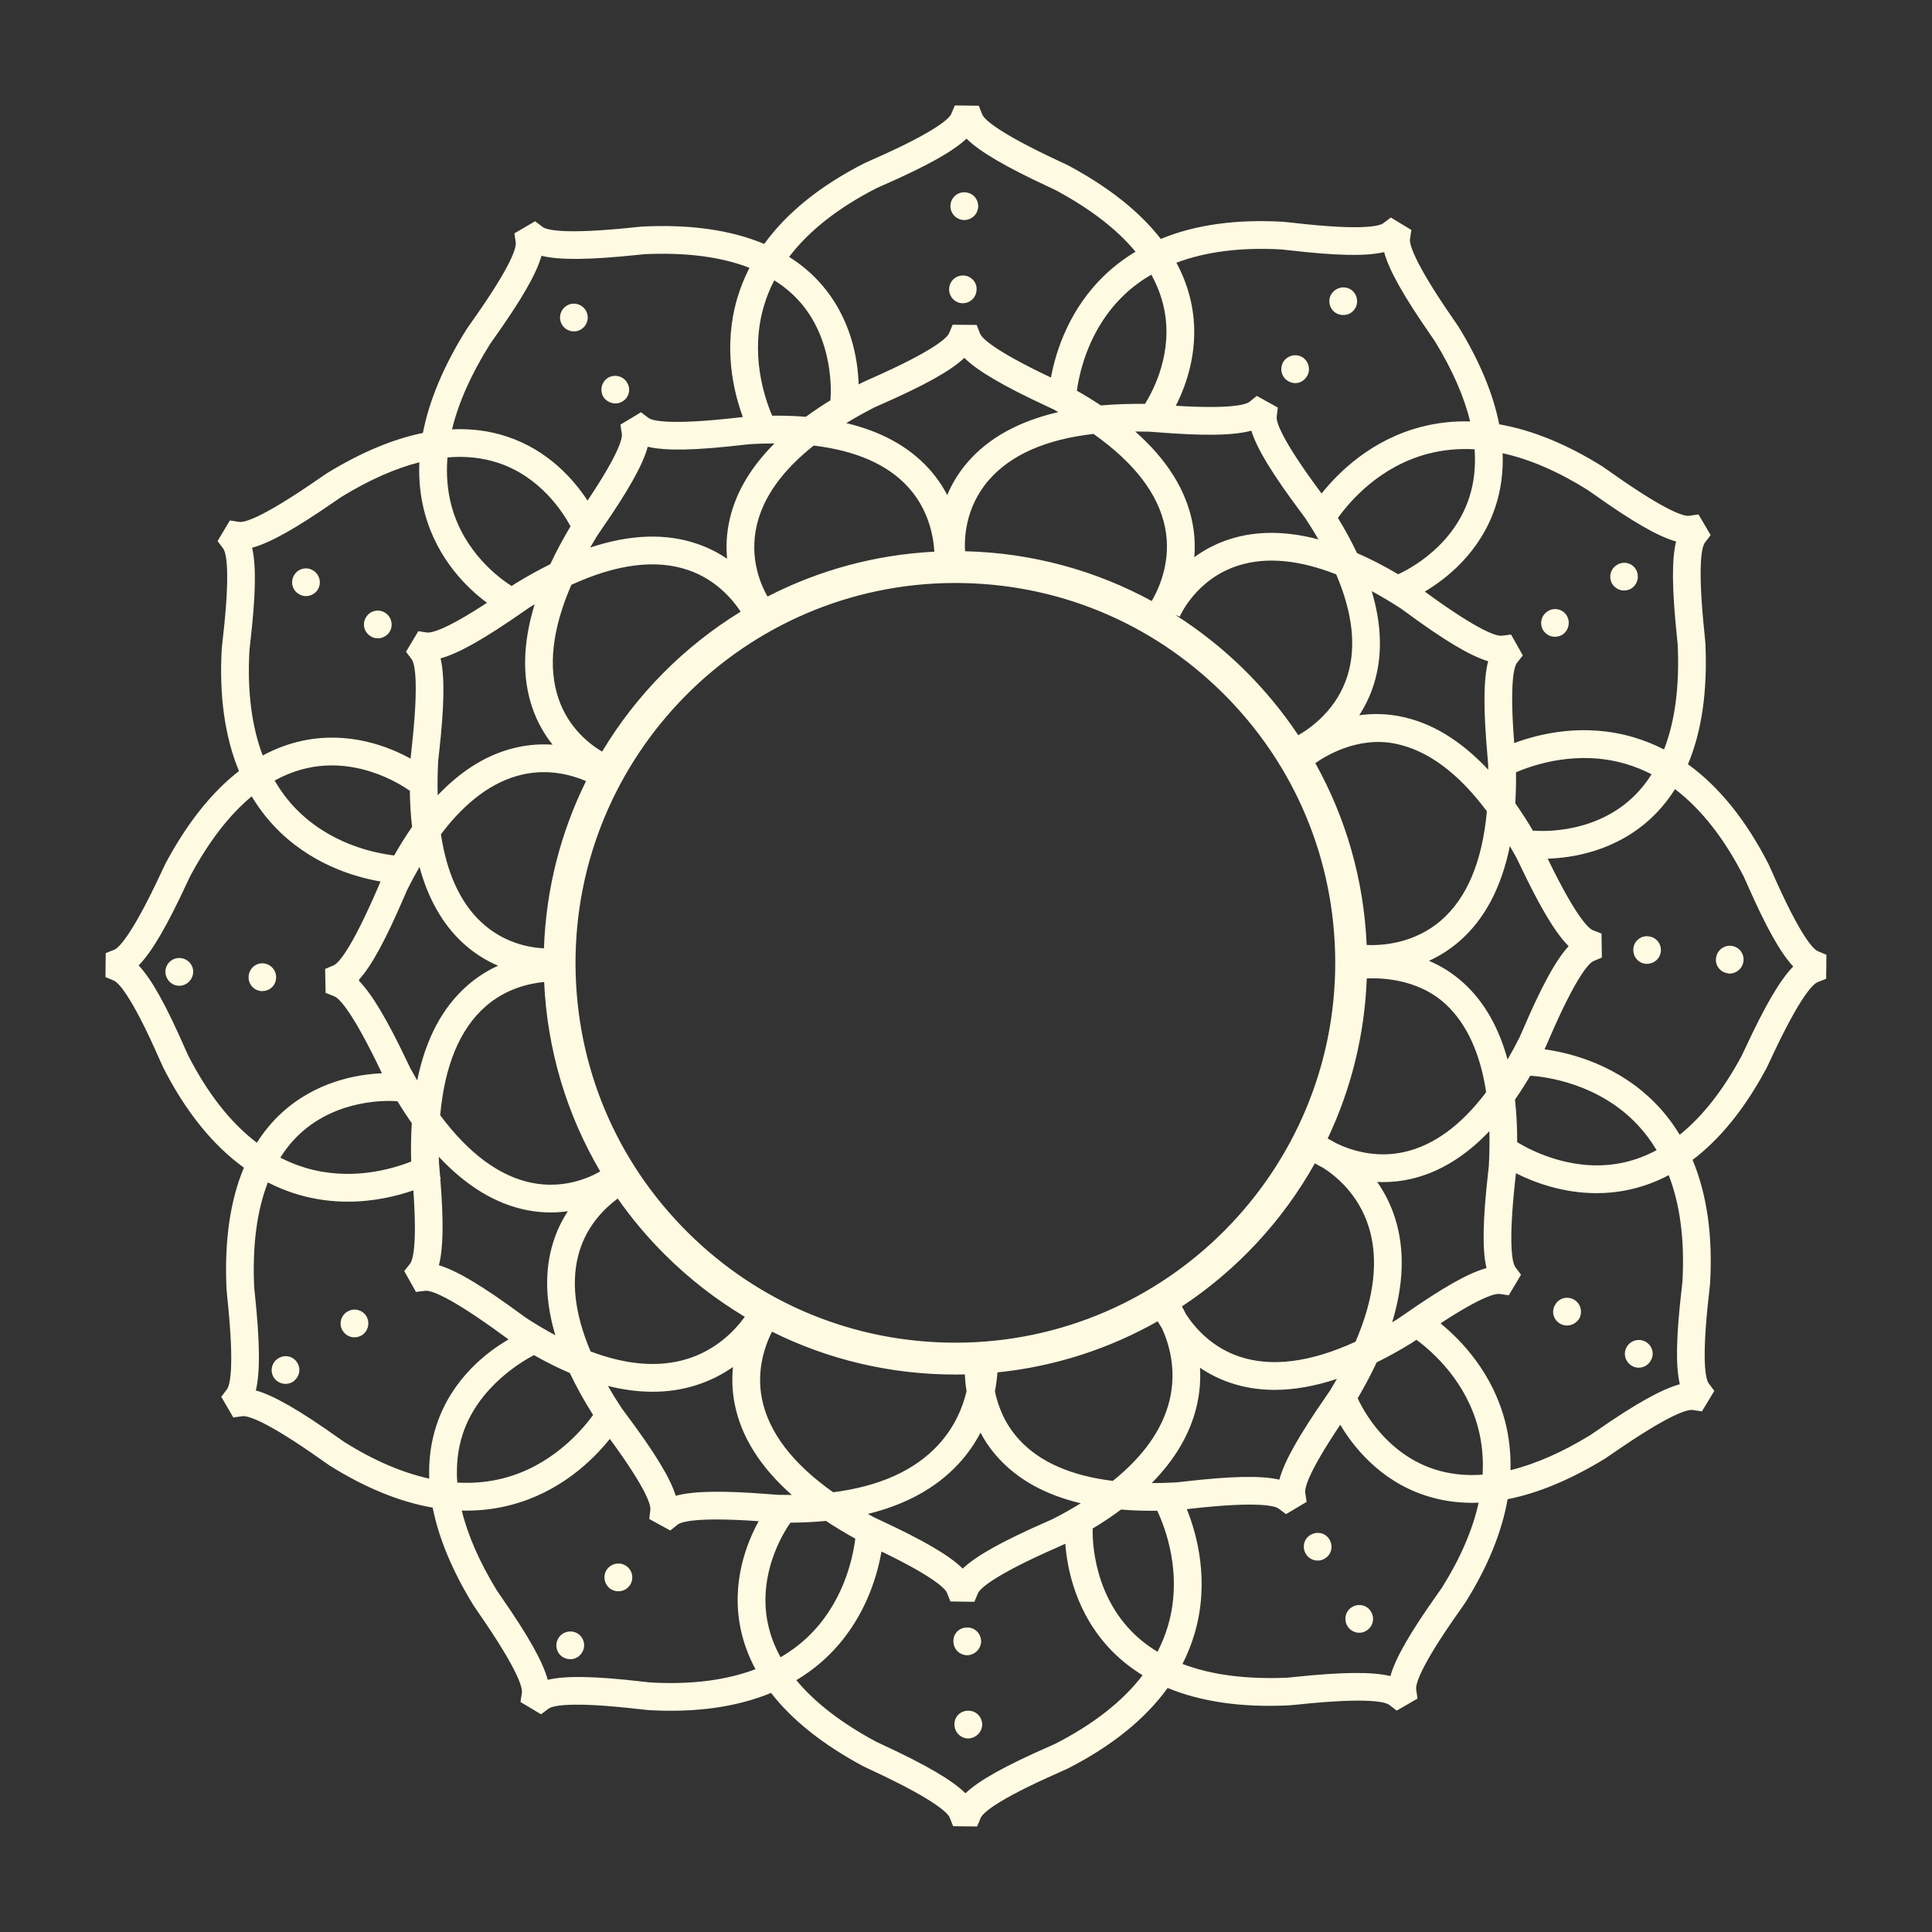 <?xml version="1.0" encoding="UTF-8"?> <svg xmlns="http://www.w3.org/2000/svg" xmlns:xlink="http://www.w3.org/1999/xlink" width="1000" zoomAndPan="magnify" viewBox="0 0 750 750" height="1000" preserveAspectRatio="xMidYMid meet" version="1.0"><rect x="0" y="0" width="750" height="750" fill="#333333" stroke="none"/><defs><clipPath id="584c1087e8"><path d="M 40.941 40.941 L 709.02 40.941 L 709.02 709.035 L 40.941 709.035 Z M 40.941 40.941 " clip-rule="nonzero"></path></clipPath></defs><g clip-path="url(#584c1087e8)"><path fill="#fffae2" d="M 644.734 369.418 C 644.418 372.109 642.156 374.156 639.348 374.156 C 639.242 374.156 639.027 374.156 638.812 374.156 C 635.801 373.828 633.754 371.137 634.082 368.113 C 634.398 365.219 637.09 363.062 640.004 363.492 C 643.02 363.82 645.059 366.512 644.734 369.418 Z M 676.824 373.098 C 676.5 375.895 674.133 377.941 671.438 377.938 C 671.219 377.938 671.008 377.938 670.801 377.832 C 667.887 377.508 665.73 374.809 666.164 371.91 C 666.488 368.996 669.188 366.844 672.082 367.172 C 675.105 367.496 677.152 370.191 676.824 373.098 Z M 599.16 244.832 C 597.547 242.359 598.199 239.016 600.668 237.406 C 603.035 235.684 606.488 236.328 608.105 238.809 C 609.715 241.281 609.066 244.625 606.586 246.348 C 605.723 246.883 604.648 247.199 603.578 247.199 C 601.852 247.199 600.234 246.348 599.16 244.832 Z M 625.992 226.867 C 624.371 224.391 625.016 221.047 627.5 219.438 C 629.973 217.719 633.312 218.363 634.93 220.84 C 636.539 223.312 635.895 226.66 633.41 228.371 C 632.551 228.922 631.48 229.234 630.391 229.234 C 628.684 229.234 627.059 228.367 625.992 226.867 Z M 115.281 528.828 C 116.996 531.309 116.246 534.641 113.762 536.367 C 112.902 536.902 111.832 537.227 110.859 537.227 C 109.133 537.227 107.414 536.363 106.344 534.848 C 104.723 532.375 105.375 529.035 107.848 527.43 C 110.328 525.703 113.664 526.344 115.281 528.828 Z M 142.102 510.754 C 143.715 513.23 143.07 516.574 140.594 518.281 C 139.727 518.828 138.656 519.148 137.57 519.148 C 135.848 519.141 134.133 518.281 133.156 516.773 C 131.441 514.301 132.188 510.961 134.566 509.355 C 137.039 507.629 140.387 508.27 142.102 510.754 Z M 107.168 379.684 C 107.062 382.59 104.695 384.742 101.785 384.742 C 101.68 384.742 101.574 384.742 101.469 384.742 C 98.555 384.52 96.297 382.047 96.52 379.027 C 96.734 376.012 99.211 373.75 102.223 373.973 C 105.129 374.184 107.391 376.773 107.168 379.684 Z M 74.984 377.617 C 74.762 380.414 72.395 382.676 69.598 382.672 C 69.48 382.672 69.371 382.672 69.273 382.672 C 66.25 382.461 64.098 379.875 64.215 376.855 C 64.426 373.949 67.016 371.695 69.914 371.906 C 72.934 372.129 75.195 374.598 74.984 377.617 Z M 234.184 154.016 C 232.699 151.352 233.621 148.059 236.18 146.566 C 238.727 145.188 242.031 145.992 243.512 148.656 C 245.008 151.219 244.078 154.508 241.539 155.887 C 240.645 156.496 239.551 156.652 238.586 156.602 C 236.867 156.516 235.184 155.574 234.184 154.016 Z M 218.117 125.934 C 216.629 123.391 217.547 120.082 220.102 118.598 C 222.656 117.105 225.957 118.027 227.441 120.574 C 228.93 123.137 228.012 126.426 225.465 127.922 C 224.57 128.52 223.477 128.688 222.512 128.637 C 220.789 128.555 219.004 127.598 218.117 125.934 Z M 532.285 625.758 C 533.781 628.336 532.934 631.562 530.344 633.078 C 529.484 633.613 528.617 633.832 527.652 633.832 C 525.82 633.832 523.992 632.852 523.016 631.141 C 521.516 628.547 522.379 625.203 524.965 623.809 C 527.551 622.305 530.883 623.172 532.285 625.758 Z M 516.148 597.742 C 517.645 600.332 516.797 603.668 514.207 605.062 C 513.348 605.609 512.48 605.816 511.516 605.816 C 509.684 605.816 507.855 604.852 506.879 603.125 C 505.371 600.535 506.238 597.203 508.828 595.805 C 511.414 594.293 514.746 595.156 516.148 597.742 Z M 370.109 637.188 C 369.996 634.164 372.375 631.805 375.387 631.805 C 378.398 631.703 380.762 634.07 380.879 637.086 C 380.879 639.988 378.5 642.469 375.492 642.574 C 372.578 642.57 370.109 640.203 370.109 637.188 Z M 381.293 669.395 C 381.293 672.297 378.914 674.773 375.906 674.875 C 372.996 674.875 370.523 672.508 370.523 669.492 C 370.41 666.473 372.789 664.109 375.797 664.109 C 378.812 664.004 381.18 666.371 381.293 669.395 Z M 368.445 112.262 C 368.484 109.258 370.879 106.906 373.898 106.945 C 376.797 106.984 379.25 109.391 379.109 112.395 C 379.07 115.414 376.664 117.75 373.652 117.715 C 370.738 117.676 368.406 115.176 368.445 112.262 Z M 368.957 79.961 C 368.996 76.957 371.398 74.605 374.414 74.645 C 377.43 74.684 379.77 77.09 379.73 80.098 C 379.691 83.113 377.188 85.449 374.273 85.414 C 371.258 85.375 368.926 82.875 368.957 79.961 Z M 225.703 641.848 C 224.73 643.355 223.008 644.109 221.387 644.109 C 220.316 644.109 219.234 643.781 218.266 643.137 C 215.797 641.414 215.262 638.066 216.977 635.602 C 218.703 633.234 222.047 632.586 224.52 634.309 C 226.883 636.035 227.531 639.371 225.703 641.848 Z M 244.453 615.477 C 243.371 616.98 241.762 617.734 240.039 617.734 C 238.953 617.734 237.883 617.41 236.914 616.766 C 234.547 615.043 233.902 611.707 235.625 609.223 C 237.352 606.859 240.684 606.207 243.164 607.934 C 245.637 609.66 246.172 613.109 244.453 615.477 Z M 517.031 113.879 C 518.855 111.422 522.168 110.836 524.621 112.551 C 526.965 114.27 527.555 117.695 525.836 120.043 C 524.832 121.492 523.352 122.207 521.742 122.277 C 520.559 122.332 519.367 122.078 518.355 121.367 C 515.902 119.652 515.305 116.227 517.031 113.879 Z M 498.344 140.219 C 500.164 137.762 503.48 137.168 505.93 138.891 C 508.281 140.715 508.875 144.031 507.152 146.375 C 506.137 147.824 504.668 148.645 503.051 148.723 C 501.879 148.777 500.672 148.402 499.668 147.699 C 497.215 145.984 496.73 142.664 498.344 140.219 Z M 142.031 239.715 C 143.539 237.129 146.77 236.27 149.352 237.777 C 151.938 239.289 152.797 242.621 151.297 245.207 C 150.312 246.816 148.48 247.797 146.656 247.793 C 145.691 247.793 144.824 247.574 143.965 247.035 C 141.379 245.531 140.523 242.293 142.031 239.715 Z M 118.777 231.406 C 117.812 231.406 116.945 231.191 116.086 230.645 C 113.5 229.25 112.637 225.91 114.152 223.324 C 115.66 220.738 118.887 219.879 121.473 221.395 C 124.059 222.902 124.918 226.246 123.406 228.82 C 122.434 230.438 120.602 231.406 118.777 231.406 Z M 613.004 511.977 C 611.922 513.586 610.199 514.562 608.258 514.562 C 607.398 514.562 606.43 514.34 605.566 513.805 C 602.992 512.297 602.133 509.059 603.738 506.484 C 605.141 503.898 608.484 503.031 611.07 504.539 C 613.645 506.055 614.504 509.387 613.004 511.977 Z M 638.949 520.93 C 641.426 522.43 642.391 525.664 640.777 528.25 C 639.809 529.973 637.98 530.941 636.137 530.941 C 635.289 530.941 634.309 530.727 633.445 530.18 C 630.871 528.672 630.012 525.34 631.512 522.859 C 633.031 520.277 636.367 519.41 638.949 520.93 Z M 677.426 407.094 C 676.809 408.418 676.371 409.363 676.164 409.762 C 668.984 423.137 660.922 433.398 652.066 440.512 C 649.582 436.438 646.746 432.652 643.5 429.211 C 628.598 413.414 609.676 408.73 599.59 407.34 C 599.602 407.312 599.621 407.289 599.629 407.262 C 599.871 406.777 600.367 405.645 601.055 404.047 C 612.477 377.422 617.312 373.66 618.527 373.137 L 621.836 371.715 L 621.805 369.395 L 621.812 369.395 L 621.695 362.402 L 618.32 361.086 C 617.117 360.629 612.367 357.238 600.82 333.328 C 610.031 333.062 626.992 330.621 640.922 317.656 C 644.477 314.344 647.57 310.559 650.242 306.348 C 660.398 314.07 669.336 325.445 676.969 340.387 C 677.172 340.789 677.578 341.738 678.164 343.062 C 685.531 359.797 691.129 369.891 696.137 375.184 C 691.008 380.395 685.176 390.406 677.426 407.094 Z M 653.109 497.602 C 653.078 498.031 652.961 499.02 652.805 500.418 C 650.691 518.672 650.426 530.246 652.102 537.363 C 645.055 539.277 634.918 544.949 619.805 555.43 C 618.613 556.25 617.762 556.848 617.387 557.082 C 606.359 563.828 596.012 568.355 586.375 570.711 C 586.535 564.23 585.855 557.898 584.266 551.75 C 579.406 533.055 567.531 520.539 559.215 513.727 C 576.195 502.598 580.965 502.156 582.121 502.297 L 585.699 502.832 L 586.887 500.84 L 586.898 500.844 L 590.457 494.832 L 588.289 491.949 C 587.27 490.594 585.234 484.422 588.363 456.582 C 588.406 456.176 588.445 455.801 588.484 455.453 C 595.488 458.969 606.609 463.176 619.727 463.184 C 623.945 463.188 628.379 462.758 632.949 461.719 C 638.086 460.559 643.039 458.711 647.797 456.203 C 652.238 467.715 654.031 481.543 653.109 497.602 Z M 559.77 616.32 C 559.523 616.695 558.938 617.516 558.105 618.684 C 547.508 633.629 541.715 643.625 539.758 650.652 C 532.645 648.922 521.039 649.066 502.719 650.977 C 501.289 651.141 500.27 651.25 499.828 651.273 C 483.754 651.973 470.152 650.184 459.035 645.938 C 460.977 642.141 462.551 638.207 463.746 634.145 C 469.723 613.773 464.594 595.453 460.727 585.855 C 460.754 585.852 460.777 585.852 460.809 585.844 C 489.621 582.484 495.301 584.828 496.348 585.633 L 499.23 587.789 L 501.223 586.605 L 501.23 586.609 L 503.469 585.273 L 504.121 584.891 L 504.121 584.883 L 507.238 583.031 L 506.691 579.441 C 506.457 577.895 507.41 572.27 520.293 553.09 C 525.012 561.062 535.285 574.594 553.215 580.516 C 559.027 582.434 565.117 583.395 571.488 583.398 C 572.32 583.398 573.164 583.375 574.008 583.344 C 571.695 593.836 566.953 604.844 559.77 616.32 Z M 409.578 676.969 C 409.188 677.164 408.273 677.566 406.977 678.133 C 390.199 685.512 380.086 691.117 374.781 696.145 C 369.562 690.996 359.512 685.148 342.75 677.371 C 341.477 676.785 340.57 676.371 340.191 676.172 C 326.684 668.922 316.316 660.922 309.137 652.246 C 313.332 649.723 317.219 646.824 320.742 643.5 C 335.215 629.844 340.363 612.812 342.195 602.293 C 363.965 612.793 367.164 617.191 367.617 618.34 L 368.941 621.688 L 371.254 621.719 L 371.254 621.727 L 374.008 621.766 L 374.609 621.77 L 378.25 621.812 L 379.656 618.48 C 380.176 617.254 383.91 612.344 410.301 600.758 C 411.859 600.078 412.953 599.582 413.438 599.34 C 413.477 599.316 413.516 599.297 413.559 599.273 C 414.242 608.652 417.492 626.461 431.656 640.898 C 435.188 644.5 439.16 647.629 443.551 650.32 C 435.828 660.441 424.477 669.363 409.578 676.969 Z M 252.355 653.117 C 251.926 653.082 250.938 652.973 249.535 652.809 C 231.309 650.691 219.742 650.426 212.629 652.09 C 210.723 645.031 205.023 634.941 194.523 619.816 C 193.703 618.625 193.105 617.773 192.871 617.391 C 186.133 606.375 181.609 596.023 179.258 586.391 C 179.84 586.402 180.426 586.426 181.008 586.43 C 186.875 586.43 192.613 585.711 198.203 584.258 C 217.379 579.285 230.059 566.914 236.742 558.578 C 251.418 578.609 252.656 584.453 252.465 586.055 L 252.043 589.664 L 254.07 590.773 L 254.07 590.781 L 260.199 594.148 L 263.008 591.887 C 264.27 590.875 269.875 588.793 294.516 590.523 C 290.016 598.68 283.656 614.289 287.57 632.609 C 288.711 637.922 290.625 643.043 293.281 647.98 C 281.852 652.301 268.168 654.047 252.355 653.117 Z M 133.637 559.773 C 133.262 559.535 132.441 558.941 131.273 558.117 C 116.332 547.523 106.336 541.727 99.312 539.758 C 101.039 532.648 100.891 521.059 98.977 502.73 C 98.816 501.297 98.703 500.281 98.68 499.84 C 97.922 483.602 99.715 469.973 103.98 459.016 C 107.789 460.973 111.73 462.559 115.812 463.758 C 122.508 465.723 128.984 466.488 135.004 466.488 C 145.188 466.492 154.059 464.32 160.469 462.094 C 162.016 484.188 160.125 489.375 159.176 490.582 L 156.926 493.422 L 159.715 498.387 L 159.723 498.387 L 161.48 501.531 L 165.082 501.086 C 166.824 500.906 173.113 502.156 195.691 518.711 C 196.367 519.207 196.949 519.629 197.422 519.969 C 189.527 524.535 175.508 534.871 169.449 553.223 C 167.281 559.785 166.359 566.719 166.633 574 C 156.145 571.695 145.113 566.961 133.637 559.773 Z M 72.984 409.598 C 72.789 409.207 72.398 408.289 71.828 407.012 C 64.457 390.203 58.848 380.082 53.82 374.77 C 58.965 369.555 64.801 359.523 72.562 342.789 C 73.16 341.504 73.582 340.582 73.785 340.203 C 81.031 326.695 89.031 316.328 97.711 309.145 C 100.234 313.332 103.133 317.215 106.453 320.73 C 120.133 335.242 137.219 340.387 147.734 342.207 C 147.527 342.676 147.297 343.195 147.035 343.816 C 135.918 369.699 131.102 374.051 129.543 374.727 L 126.215 376.148 L 126.332 381.84 L 126.398 385.445 L 129.766 386.766 C 131.352 387.375 136.309 391.512 148.273 416.652 C 138.898 417.039 122.547 419.73 109.023 432.309 C 105.473 435.621 102.379 439.406 99.707 443.613 C 89.559 435.891 80.613 424.52 72.984 409.598 Z M 96.84 252.359 C 96.871 251.93 96.988 250.93 97.145 249.523 C 99.262 231.305 99.531 219.746 97.867 212.633 C 104.922 210.73 115.012 205.027 130.145 194.531 C 131.328 193.715 132.184 193.117 132.562 192.883 C 143.285 186.328 153.375 181.867 162.789 179.453 C 162.492 186.379 163.199 193.051 164.961 199.449 C 169.883 217.418 181.695 228.559 189.047 234 C 172.375 244.934 167.359 245.637 165.953 245.566 L 162.391 245.027 L 161.211 246.996 L 157.609 253.008 L 159.785 255.898 C 160.816 257.258 162.855 263.434 159.715 291.262 C 159.543 292.785 159.43 293.891 159.383 294.496 C 151.199 289.984 135.594 283.645 117.348 287.57 C 112.039 288.703 106.91 290.621 101.98 293.281 C 97.676 281.863 95.934 268.199 96.84 252.359 Z M 190.18 133.645 C 190.41 133.277 190.992 132.457 191.812 131.312 C 202.43 116.348 208.238 106.336 210.199 99.301 C 217.305 101.031 228.887 100.891 247.223 98.973 C 248.66 98.816 249.688 98.703 250.125 98.68 C 266.359 97.918 279.988 99.707 290.938 103.973 C 288.984 107.781 287.398 111.73 286.195 115.812 C 280.66 134.707 284.668 151.844 288.371 161.883 C 288.008 161.926 287.617 161.973 287.195 162.016 C 259.238 165.254 253.07 163.238 251.723 162.219 L 248.824 160.039 L 245.219 162.219 L 240.848 164.844 L 241.395 168.41 C 241.621 169.957 240.68 175.508 228.082 194.328 C 222.816 186.266 212.871 174.773 196.73 169.449 C 190.035 167.23 182.934 166.328 175.48 166.664 C 177.996 156.301 182.895 145.27 190.18 133.645 Z M 340.359 72.996 C 340.75 72.805 341.664 72.41 342.938 71.852 C 359.75 64.461 369.879 58.848 375.191 53.82 C 380.395 58.949 390.406 64.777 407.082 72.527 C 408.406 73.148 409.355 73.582 409.754 73.789 C 423.254 81.035 433.621 89.039 440.809 97.711 C 436.621 100.234 432.746 103.133 429.223 106.453 C 415.234 119.637 409.961 135.973 407.965 146.555 C 384.984 135.652 381.062 131.027 380.465 129.508 L 379.137 126.141 L 373.438 126.09 L 369.828 126.047 L 368.418 129.391 C 367.902 130.609 364.16 135.504 337.773 147.102 C 336.227 147.785 335.133 148.281 334.652 148.52 C 334.195 148.754 333.77 148.988 333.316 149.223 C 333.07 140.027 330.66 123.008 317.645 109.035 C 314.34 105.477 310.547 102.391 306.336 99.719 C 314.059 89.562 325.43 80.625 340.359 72.996 Z M 497.594 96.844 C 498.023 96.879 499.023 96.996 500.418 97.152 C 518.656 99.273 530.207 99.535 537.324 97.871 C 539.227 104.945 544.945 115.047 555.477 130.211 C 556.285 131.383 556.859 132.199 557.082 132.57 C 563.828 143.598 568.352 153.949 570.703 163.59 C 564.219 163.43 557.887 164.109 551.746 165.703 C 532.418 170.715 519.684 183.246 513.035 191.582 C 496.75 169.684 495.422 163.469 495.613 161.805 L 496.043 158.219 L 494.027 157.098 L 494.027 157.094 L 487.895 153.691 L 485.074 155.965 C 483.863 156.93 478.633 158.879 456.449 157.523 C 460.809 148.973 466.008 134.332 462.383 117.344 C 461.25 112.039 459.336 106.918 456.676 101.988 C 468.098 97.684 481.766 95.945 497.594 96.844 Z M 595.352 322.426 L 595.305 322.836 C 592.996 318.91 590.637 315.254 588.234 311.828 C 588.469 307.98 588.562 303.969 588.512 299.805 C 596.078 296.566 612.781 291.168 631.109 296.543 C 634.562 297.555 637.906 298.898 641.145 300.574 C 638.984 303.98 636.504 307.035 633.668 309.691 C 617.57 324.762 595.566 322.469 595.352 322.426 Z M 591.16 399.801 C 590.59 401.113 590.199 402.059 590 402.449 C 588.441 405.57 586.848 408.523 585.234 411.328 C 581.879 399.004 576.309 389.156 568.508 381.914 C 564.023 377.758 559.277 374.918 554.727 372.977 C 558.664 371.188 562.66 368.75 566.484 365.441 C 576.297 356.93 582.855 344.539 586.125 328.453 C 587 329.957 587.875 331.492 588.742 333.07 C 588.953 333.453 589.375 334.355 589.969 335.617 C 597.848 352.195 603.758 362.152 608.945 367.305 C 603.965 372.664 598.43 382.855 591.16 399.801 Z M 588.117 426.859 C 590.145 423.961 592.121 420.875 594.047 417.586 C 599.73 417.965 620.414 420.43 635.66 436.598 C 638.48 439.586 640.945 442.898 643.09 446.492 C 639.09 448.637 634.953 450.211 630.68 451.195 C 611.559 455.57 594.645 446.84 588.973 443.406 C 588.988 437.566 588.703 432.047 588.117 426.859 Z M 544.797 510.5 C 543.613 511.32 542.789 511.906 542.41 512.141 C 541.746 512.547 541.098 512.918 540.438 513.312 C 544.965 498.434 545.367 484.887 541.551 472.836 C 539.809 467.359 537.352 462.719 534.621 458.816 C 535.352 458.848 536.082 458.895 536.832 458.895 C 540.211 458.895 543.77 458.547 547.484 457.723 C 558.52 455.25 568.77 449.004 578.172 439.121 C 578.273 443.387 578.223 447.852 577.965 452.551 C 577.934 452.992 577.816 453.98 577.66 455.383 C 575.605 473.605 575.371 485.172 577.051 492.273 C 569.977 494.195 559.918 499.941 544.797 510.5 Z M 170.922 457.539 C 171.023 457.48 171.102 457.438 171.141 457.414 L 170.871 456.949 C 170.793 456.02 170.723 455.102 170.637 454.133 C 170.5 452.703 170.41 451.68 170.398 451.238 C 170.375 450.504 170.375 449.793 170.359 449.062 C 181.023 460.457 192.48 467.422 204.648 469.789 C 207.84 470.406 210.891 470.676 213.793 470.676 C 216.117 470.676 218.328 470.496 220.426 470.199 C 218.172 473.668 216.184 477.66 214.75 482.246 C 211.348 493.09 211.648 505.16 215.57 518.328 C 211.922 516.367 208.203 514.184 204.391 511.715 C 204.027 511.469 203.207 510.871 202.062 510.031 C 187.281 499.195 177.383 493.246 170.383 491.168 C 172.105 484.539 172.246 473.93 170.922 457.539 Z M 154.289 427.504 C 156.113 430.496 157.969 433.348 159.855 436.027 C 159.559 440.758 159.477 445.711 159.617 450.914 C 151.391 454.141 135.809 458.398 118.844 453.422 C 115.395 452.406 112.047 451.059 108.805 449.391 C 110.965 445.984 113.438 442.926 116.273 440.273 C 131.34 426.156 151.582 427.258 154.289 427.504 Z M 159.961 321.004 C 157.578 324.422 155.266 328.137 153.016 332.09 C 144.98 331.125 127.57 327.438 114.281 313.355 C 111.355 310.246 108.809 306.789 106.609 303.031 C 110.766 300.727 115.059 299.09 119.477 298.129 C 140.996 293.461 158.727 306.746 158.895 306.879 L 159.09 306.629 C 159.148 311.676 159.449 316.457 159.961 321.004 Z M 203.246 237.391 C 204.438 236.555 205.289 235.965 205.676 235.723 C 206.305 235.336 206.922 234.984 207.539 234.609 C 202.961 249.535 202.621 262.945 206.625 274.672 C 208.594 280.457 211.422 285.207 214.508 289.078 C 210.191 288.789 205.52 289.039 200.59 290.141 C 189.555 292.605 179.305 298.852 169.906 308.738 C 169.801 304.469 169.855 300.012 170.113 295.309 C 170.145 294.867 170.258 293.875 170.422 292.48 C 172.469 274.25 172.703 262.684 171.027 255.578 C 178.082 253.648 188.152 247.922 203.246 237.391 Z M 577.453 293.73 C 577.586 295.16 577.68 296.18 577.691 296.621 C 577.715 297.359 577.715 298.066 577.727 298.801 C 567.066 287.402 555.602 280.441 543.438 278.074 C 537.695 276.957 532.387 276.996 527.652 277.66 C 529.906 274.191 531.895 270.199 533.328 265.617 C 536.734 254.75 536.434 242.66 532.496 229.473 C 536.137 231.453 539.855 233.656 543.684 236.133 C 544.051 236.367 544.848 236.965 545.984 237.797 C 560.777 248.648 570.695 254.609 577.699 256.688 C 575.855 263.77 575.816 275.371 577.453 293.73 Z M 530.543 366.844 C 529.449 341.309 522.348 317.32 510.609 296.254 C 514.195 293.707 526.863 285.738 541.551 288.672 C 554.117 291.18 566.062 300 577.199 314.926 C 575.449 334.262 569.547 348.461 559.539 357.203 C 548.938 366.461 536.168 367.094 530.543 366.844 Z M 518.527 443.719 C 517.203 442.914 516.121 442.34 515.402 441.98 C 524.395 423.004 529.75 401.98 530.582 379.836 C 534.594 379.602 550.137 379.449 561.32 389.93 C 569.441 397.539 574.645 408.961 576.918 423.984 C 567.246 436.801 556.66 444.582 545.277 447.168 C 534.082 449.742 524.363 446.555 518.527 443.719 Z M 233.012 454.746 C 228.188 457.492 218.539 461.57 206.535 459.191 C 193.965 456.684 182.027 447.859 170.883 432.938 C 172.633 413.598 178.527 399.398 188.539 390.656 C 196.133 384.027 204.832 381.824 211.23 381.199 C 212.426 407.457 219.93 432.551 233.012 454.746 Z M 227.5 303.211 C 217.758 322.926 211.969 344.914 211.16 368.145 C 205.52 367.871 195.496 366.105 186.77 357.93 C 178.645 350.312 173.441 338.902 171.168 323.875 C 180.832 311.055 191.414 303.273 202.793 300.68 C 212.773 298.41 221.57 300.688 227.5 303.211 Z M 371.52 521.227 C 371.266 521.227 371.023 521.227 370.773 521.227 C 331.664 521.203 294.859 506.043 267.066 478.5 C 239.098 450.77 223.594 413.812 223.414 374.418 C 223.07 293.121 288.926 226.668 370.238 226.312 C 370.488 226.312 370.734 226.312 370.984 226.316 C 410.094 226.336 446.902 241.5 474.691 269.043 C 502.66 296.766 518.16 333.73 518.336 373.125 C 518.684 454.422 452.832 520.871 371.52 521.227 Z M 457.969 239.379 C 458.027 239.234 464.211 224.684 480.91 219.477 C 491.68 216.133 504.34 217.328 518.711 222.969 C 525.09 237.875 526.566 251.035 523.102 262.254 C 519.074 275.281 509.09 282.48 503.992 285.41 C 491.562 266.75 475.32 250.836 456.395 238.797 C 456.398 238.781 456.41 238.766 456.422 238.746 Z M 383.855 186.371 C 392.316 176.645 405.77 170.617 424.473 168.438 C 440.375 179.641 449.738 191.863 452.305 204.914 C 454.773 217.418 450.227 227.922 447.102 233.32 C 425.461 221.531 400.812 214.605 374.648 213.996 C 374.352 209.918 374.336 197.32 383.855 186.371 Z M 315.879 172.973 C 332.145 174.922 344.375 180.234 352.402 188.93 C 360.297 197.5 362.32 207.703 362.727 214.164 C 339.488 215.336 317.551 221.488 297.961 231.578 C 295.387 227.109 290.805 216.824 293.762 203.965 C 296.297 192.973 303.73 182.605 315.879 172.973 Z M 221.797 227.031 C 239.43 218.941 254.676 217.004 267.246 221.328 C 277.492 224.859 283.93 232.043 287.531 237.445 C 265.527 250.953 247.027 269.629 233.738 291.773 C 228.98 288.965 220.723 282.668 216.816 271.199 C 212.668 259.016 214.352 244.207 221.797 227.031 Z M 224.977 485.602 C 228.043 475.668 234.594 469.117 239.793 465.27 C 245.254 473.066 251.449 480.438 258.352 487.281 C 267.738 496.582 278.074 504.578 289.133 511.184 C 285.188 516.617 277.922 524.191 266.449 527.633 C 255.598 530.895 243.141 529.867 229.262 524.625 C 222.98 509.828 221.527 496.758 224.977 485.602 Z M 295.773 542.934 C 293.633 532.09 296.773 522.762 299.684 516.953 C 321.504 527.824 345.691 533.582 370.758 533.594 C 371.031 533.594 371.305 533.594 371.578 533.594 C 372.566 533.586 373.555 533.566 374.543 533.543 C 374.633 535.469 374.832 537.668 375.223 540.059 C 373.715 546.379 370.582 554.078 364.133 561.016 C 354.992 570.859 341.387 576.996 323.434 579.293 C 307.633 568.129 298.336 555.938 295.773 542.934 Z M 454.016 543.598 C 451.305 554.832 443.914 565.297 432.008 574.879 C 415.859 572.914 403.66 567.586 395.688 558.918 C 390.074 552.832 387.43 545.922 386.223 540.113 C 386.758 537.355 387.055 534.859 387.207 532.762 C 409.641 530.473 430.703 523.523 449.43 512.91 C 449.91 513.77 450.465 514.699 451.09 515.668 C 453.734 521.438 456.902 531.609 454.016 543.598 Z M 531.281 476.094 C 535.297 488.738 533.574 503.742 526.227 520.852 C 508.617 528.918 493.391 530.855 480.832 526.523 C 470.465 522.949 463.992 515.637 460.418 510.215 C 459.844 509.031 459.301 508.004 458.82 507.152 C 480.141 493.051 497.891 473.98 510.422 451.613 C 511.324 452.133 512.348 452.691 513.504 453.262 C 518.371 456.332 527.254 463.418 531.281 476.094 Z M 570.32 193.246 C 563.488 214.18 543.066 222.766 542.867 222.855 L 542.941 223.023 C 537.395 219.742 532 216.965 526.773 214.684 C 524.68 210.25 522.207 205.703 519.383 201.051 C 524.09 194.473 535.703 180.988 554.453 176.125 C 560.227 174.625 566.234 174.055 572.438 174.414 C 572.922 181.098 572.238 187.391 570.32 193.246 Z M 485.77 167.188 C 487.914 174.18 493.961 184.051 504.969 198.797 C 505.84 199.965 506.473 200.789 506.73 201.18 C 508.566 203.965 510.258 206.703 511.82 209.395 C 499.359 206.094 487.957 206 477.711 209.199 C 472.129 210.934 467.473 213.48 463.625 216.305 C 463.965 212.188 463.824 207.73 462.914 203.016 C 460.453 190.266 453.004 178.387 440.695 167.516 C 442.438 167.512 444.215 167.527 446.023 167.574 C 446.461 167.582 447.453 167.668 448.855 167.773 C 467.137 169.254 478.711 169.109 485.77 167.188 Z M 451.824 119.477 C 455.555 136.695 447.793 151.484 444.484 156.789 C 438.457 156.719 432.75 156.918 427.375 157.395 C 424.434 155.445 421.328 153.535 418.043 151.664 C 419.25 143.16 423.258 126.875 436.598 114.293 C 439.707 111.363 443.164 108.816 446.93 106.617 C 449.23 110.77 450.871 115.059 451.824 119.477 Z M 374.352 138.93 C 379.555 144.059 389.566 149.891 406.258 157.645 C 407.582 158.266 408.531 158.699 408.934 158.906 C 409.586 159.258 410.199 159.617 410.84 159.973 C 395.625 163.5 383.867 169.941 375.73 179.305 C 372.062 183.52 369.496 187.926 367.707 192.176 C 365.883 188.668 363.516 185.137 360.438 181.777 C 352.715 173.324 342.016 167.465 328.527 164.25 C 331.961 162.16 335.613 160.113 339.531 158.113 C 339.922 157.926 340.84 157.523 342.113 156.969 C 358.926 149.578 369.047 143.965 374.352 138.93 Z M 296.531 118.844 C 297.547 115.395 298.895 112.043 300.57 108.805 C 303.977 110.961 307.031 113.438 309.684 116.273 C 324.312 131.902 322.473 154.211 322.418 154.617 C 322.414 154.629 322.379 155.16 322.367 155.406 C 318.973 157.492 315.789 159.621 312.82 161.805 C 308.664 161.453 304.293 161.32 299.75 161.359 C 296.504 153.758 291.168 137.125 296.531 118.844 Z M 251.445 173.441 C 258.559 175.094 270.137 174.832 288.43 172.715 C 289.883 172.555 290.898 172.43 291.363 172.402 C 294.566 172.223 297.648 172.145 300.648 172.145 C 291.445 181.348 285.594 191.242 283.223 201.777 C 281.992 207.234 281.82 212.324 282.262 216.91 C 278.996 214.691 275.242 212.715 270.941 211.215 C 258.664 206.914 244.664 207.391 229.105 212.555 C 229.969 211.051 230.863 209.535 231.801 207.992 C 232.035 207.617 232.617 206.797 233.414 205.629 C 243.855 190.559 249.551 180.492 251.445 173.441 Z M 173.699 177.566 C 180.648 176.98 187.184 177.652 193.246 179.633 C 209.5 184.949 218.312 198.445 221.477 204.301 C 218.48 209.332 215.855 214.242 213.621 219.016 C 209.199 221.199 204.676 223.695 200.035 226.547 C 199.762 226.719 199.258 227.055 198.617 227.496 C 193.906 224.508 180.191 214.504 175.293 196.449 C 173.68 190.48 173.168 184.18 173.699 177.566 Z M 139.449 380.867 C 139.43 380.684 139.387 380.504 139.348 380.328 C 144.277 374.91 149.754 364.766 156.93 348.059 C 157.492 346.746 157.883 345.797 158.086 345.402 C 159.645 342.285 161.23 339.336 162.848 336.539 C 166.199 348.855 171.766 358.707 179.57 365.949 C 184.055 370.109 188.801 372.945 193.352 374.887 C 189.414 376.68 185.418 379.113 181.605 382.426 C 171.789 390.934 165.227 403.32 161.961 419.414 C 161.078 417.906 160.203 416.363 159.332 414.773 C 159.117 414.387 158.688 413.461 158.07 412.152 C 150.359 395.945 144.539 386.094 139.449 380.867 Z M 179.629 556.719 C 185.758 537.957 203.52 527.992 207.289 526.059 C 212.035 528.758 216.68 531.074 221.215 533 C 223.695 538.281 226.727 543.723 230.242 549.305 C 225.312 556.043 213.699 569.156 195.367 573.867 C 189.641 575.336 183.68 575.887 177.512 575.531 C 177.031 568.852 177.711 562.566 179.629 556.719 Z M 262.316 580.656 C 260.16 573.66 254.098 563.773 243.062 549.016 C 242.211 547.871 241.59 547.051 241.348 546.68 C 239.406 543.738 237.621 540.852 235.984 538.016 C 241.969 539.512 247.742 540.277 253.289 540.281 C 258.945 540.289 264.371 539.512 269.547 537.941 C 275.398 536.184 280.367 533.586 284.539 530.668 C 284.098 535.027 284.199 539.785 285.168 544.832 C 287.625 557.59 295.074 569.461 307.383 580.34 C 305.641 580.352 303.863 580.332 302.059 580.289 C 301.629 580.277 300.633 580.195 299.219 580.078 C 280.953 578.613 269.367 578.754 262.316 580.656 Z M 298.137 630.492 C 293.555 609.328 306.297 591.848 306.855 591.098 C 311.648 591.078 316.238 590.84 320.637 590.418 C 324.176 592.77 327.98 595.07 332.027 597.309 C 330.969 605.539 327.133 622.734 313.25 635.758 C 310.172 638.648 306.75 641.16 303.027 643.352 C 300.727 639.195 299.09 634.906 298.137 630.492 Z M 373.73 608.922 C 368.523 603.777 358.484 597.945 341.742 590.172 C 340.461 589.574 339.531 589.156 339.16 588.953 C 338.387 588.543 337.66 588.121 336.914 587.711 C 351.621 584.098 363.398 577.629 372.027 568.34 C 375.699 564.391 378.488 560.25 380.629 556.168 C 382.414 559.516 384.703 562.867 387.637 566.078 C 395.367 574.539 406.043 580.367 419.562 583.57 C 416.129 585.684 412.477 587.742 408.551 589.746 C 408.16 589.938 407.246 590.332 405.973 590.891 C 389.164 598.277 379.043 603.887 373.73 608.922 Z M 423.984 593.492 C 428.016 591.078 431.73 588.574 435.188 586.008 C 439.637 586.379 444.332 586.527 449.238 586.469 C 452.172 592.645 459.352 610.875 453.41 631.109 C 452.391 634.586 451.031 637.957 449.34 641.223 C 445.672 638.996 442.355 636.422 439.434 633.457 C 422.984 616.789 424.188 593.738 424.199 593.512 Z M 496.641 574.402 C 489.508 572.75 477.902 573.023 459.559 575.145 C 458.152 575.312 457.152 575.43 456.723 575.457 C 453.406 575.648 450.207 575.73 447.105 575.73 C 456.102 566.609 461.934 556.719 464.488 546.117 C 465.789 540.711 466.109 535.613 465.84 530.957 C 469.105 533.172 472.852 535.145 477.141 536.648 C 482.68 538.574 488.57 539.543 494.797 539.551 C 502.363 539.551 510.438 538.121 518.98 535.285 C 518.121 536.797 517.223 538.316 516.281 539.852 C 516.047 540.23 515.473 541.051 514.668 542.219 C 504.227 557.285 498.531 567.344 496.641 574.402 Z M 575.547 572.461 C 568.863 572.941 562.57 572.254 556.707 570.332 C 535.777 563.48 527.188 543.066 527.105 542.867 L 526.98 542.918 C 529.801 538.133 532.285 533.453 534.414 528.887 C 538.859 526.691 543.402 524.18 548.059 521.309 C 548.395 521.105 549.016 520.684 549.859 520.09 C 556.707 525.188 569.195 536.574 573.84 554.449 C 575.34 560.23 575.906 566.238 575.547 572.461 Z M 616.309 190.188 C 616.676 190.422 617.5 190.996 618.645 191.816 C 633.605 202.438 643.613 208.238 650.648 210.211 C 648.918 217.316 649.062 228.914 650.984 247.234 C 651.141 248.664 651.25 249.688 651.273 250.125 C 652.031 266.363 650.242 279.992 645.977 290.945 C 642.168 288.988 638.223 287.41 634.145 286.207 C 615.074 280.59 597.82 284.723 587.816 288.457 C 585.91 264.09 587.914 258.531 588.91 257.273 L 591.164 254.438 L 590.027 252.418 L 589.039 250.656 L 588.367 249.473 L 586.594 246.328 L 583.008 246.777 C 581.418 246.957 575.586 246.078 553.098 229.656 C 561.074 224.938 574.594 214.664 580.512 196.742 C 582.68 190.176 583.602 183.234 583.32 175.949 C 593.816 178.254 604.84 183 616.309 190.188 Z M 708.98 374.27 L 709.016 370.66 L 705.691 369.25 C 704.129 368.594 699.281 364.297 688.016 338.711 C 687.312 337.102 686.793 335.957 686.551 335.484 C 677.812 318.359 667.332 305.406 655.266 296.684 C 660.613 283.969 662.898 268.25 662.023 249.629 C 662 249.082 661.879 247.855 661.699 246.105 C 658.754 218.098 660.832 211.953 661.867 210.609 L 664.078 207.734 L 662.895 205.727 L 662.898 205.727 L 661.938 204.09 L 661.184 202.812 L 659.359 199.707 L 655.789 200.207 C 654.195 200.555 647.707 199.238 624.875 183.027 C 623.473 182.047 622.488 181.348 622.039 181.062 C 608.172 172.391 594.801 166.953 581.992 164.719 C 579.664 152.902 574.426 140.289 566.27 126.953 C 565.984 126.488 565.301 125.488 564.312 124.074 C 547.781 100.25 547.156 94.141 547.355 92.836 L 547.902 89.273 L 545.938 88.082 L 539.934 84.449 L 537.031 86.625 C 535.688 87.652 529.523 89.691 501.66 86.457 C 499.949 86.258 498.746 86.129 498.207 86.102 C 479.793 85.023 463.891 87.27 450.621 92.75 C 442.461 82.242 430.527 72.723 414.844 64.309 C 414.375 64.047 413.23 63.512 411.621 62.773 C 386.117 50.906 381.914 45.973 381.293 44.391 L 379.957 41.043 L 377.645 41.012 L 377.645 41.008 L 374.805 40.98 L 374.27 40.973 L 370.66 40.941 L 369.254 44.262 C 368.734 45.492 365 50.387 338.602 61.984 C 337.055 62.668 335.957 63.164 335.473 63.402 C 318.348 72.141 305.395 82.621 296.672 94.695 C 283.93 89.336 268.184 87.051 249.629 87.934 C 249.082 87.953 247.844 88.078 246.094 88.258 C 218.094 91.223 211.961 89.109 210.617 88.09 L 207.746 85.883 L 205.738 87.055 L 205.738 87.051 L 199.695 90.59 L 200.199 94.164 C 200.445 95.844 199.238 102.234 183.023 125.082 C 182.035 126.48 181.336 127.465 181.059 127.922 C 172.25 141.984 166.633 155.391 164.168 168.062 C 152.512 170.441 140.078 175.656 126.953 183.688 C 126.488 183.973 125.453 184.688 124.004 185.688 C 100.949 201.676 94.582 202.895 92.824 202.598 L 89.227 202.039 L 86.469 206.691 C 86.41 206.781 86.332 206.852 86.273 206.949 C 86.215 207.051 86.184 207.156 86.129 207.254 L 84.465 210.043 L 86.453 212.699 C 86.543 212.832 86.633 212.969 86.73 213.09 C 87.781 214.75 89.562 221.414 86.453 248.289 C 86.254 249.992 86.125 251.211 86.09 251.746 C 85.035 270.137 87.281 286.047 92.762 299.328 C 82.242 307.488 72.719 319.426 64.293 335.117 C 64.035 335.59 63.52 336.695 62.797 338.258 C 50.59 364.543 45.625 368.184 44.398 368.664 L 41.043 369.996 L 41.012 372.309 L 41.008 372.309 L 40.98 375.152 L 40.973 375.688 L 40.941 379.293 L 44.262 380.707 C 45.492 381.219 50.395 384.957 61.973 411.348 C 62.66 412.902 63.152 413.996 63.391 414.48 C 72.133 431.602 82.613 444.562 94.684 453.281 C 89.34 465.992 87.062 481.711 87.934 500.336 C 87.953 500.883 88.082 502.117 88.258 503.848 C 91.199 531.867 89.109 538.016 88.082 539.359 L 85.895 542.219 L 87.051 544.207 L 90.566 550.258 L 94.152 549.758 C 95.879 549.594 102.234 550.73 125.043 566.898 C 126.461 567.91 127.469 568.617 127.922 568.902 C 141.77 577.574 155.156 583.031 167.969 585.262 C 170.297 597.074 175.527 609.68 183.68 623.004 C 183.965 623.469 184.68 624.512 185.676 625.953 C 201.723 649.086 202.855 655.469 202.598 657.141 L 202.051 660.715 L 206.93 663.629 L 210.031 665.484 L 212.922 663.328 C 214.27 662.297 220.477 660.27 248.301 663.5 C 249.992 663.703 251.203 663.832 251.742 663.863 C 270.078 664.926 286.012 662.68 299.324 657.191 C 307.477 667.711 319.414 677.238 335.109 685.668 C 335.578 685.922 336.672 686.434 338.211 687.137 C 364.535 699.355 368.184 704.328 368.664 705.57 L 369.996 708.926 L 375.688 708.992 L 379.293 709.035 L 380.707 705.703 C 381.371 704.141 385.672 699.27 411.316 687.992 C 412.887 687.293 413.996 686.801 414.469 686.562 C 431.602 677.816 444.562 667.336 453.281 655.262 C 466.199 660.613 481.922 662.906 500.324 662.023 C 500.871 662 502.102 661.871 503.836 661.699 C 531.844 658.754 538.008 660.832 539.355 661.859 L 542.203 664.059 L 544.207 662.906 L 546.688 661.469 L 547.121 661.211 L 550.27 659.387 L 549.758 655.801 C 549.512 654.117 550.707 647.738 566.895 624.914 C 567.902 623.496 568.609 622.484 568.891 622.031 C 577.562 608.184 583.008 594.805 585.246 581.992 C 597.055 579.664 609.664 574.43 622.996 566.273 C 623.457 565.988 624.488 565.281 625.941 564.281 C 649.137 548.199 655.477 547.09 657.133 547.355 L 660.684 547.902 L 661.883 545.922 L 661.895 545.926 L 665.496 539.926 L 663.328 537.031 C 662.312 535.664 660.285 529.488 663.496 501.652 C 663.695 499.949 663.824 498.75 663.855 498.215 C 664.926 479.66 662.641 463.625 657.051 450.266 C 667.75 442.188 677.32 430.371 685.648 414.863 C 685.91 414.387 686.445 413.238 687.191 411.629 C 699.047 386.109 703.984 381.914 705.562 381.293 L 708.918 379.957 L 708.941 377.652 L 708.945 377.652 L 708.977 374.738 L 708.98 374.27 " fill-opacity="1" fill-rule="nonzero"></path></g></svg> 